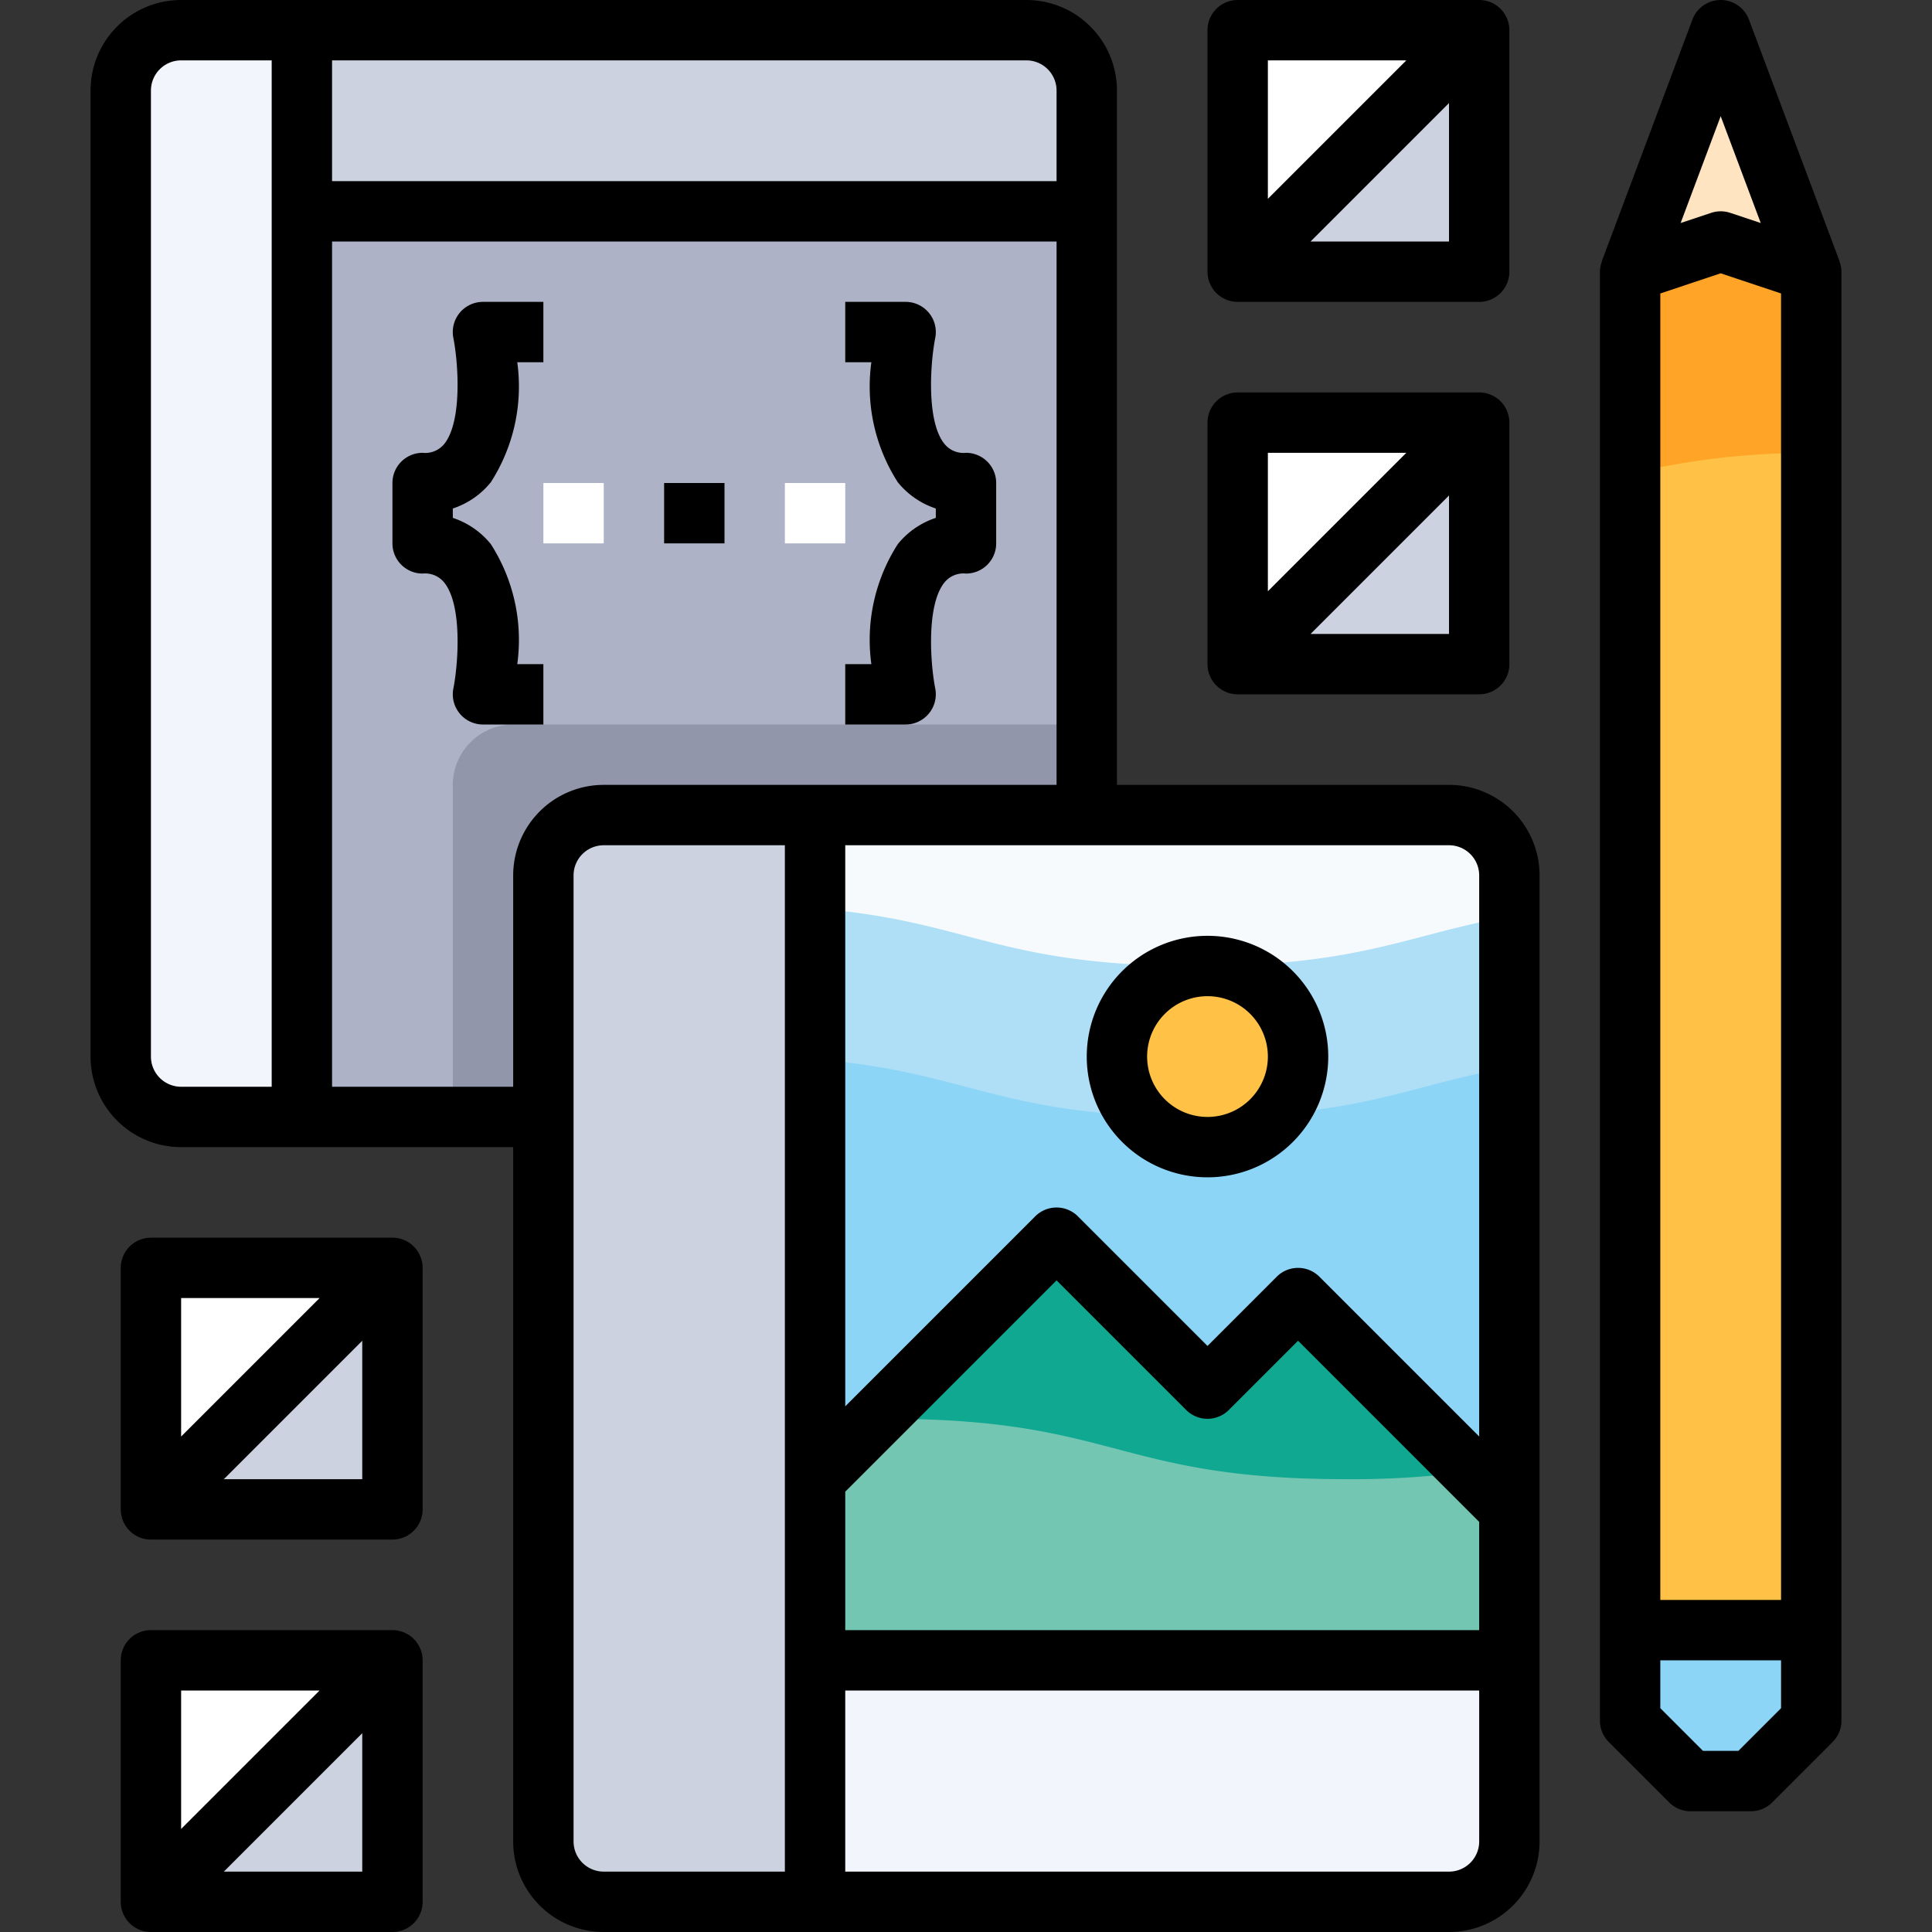 <svg xmlns="http://www.w3.org/2000/svg" viewBox="0 0 64 64"><rect x="0" y="0" width="64" height="64" fill="#333333" stroke="none"/><defs><style>.cls-1{fill:#cdd2e1;}.cls-2{fill:#fff;}.cls-3{fill:#f2f6fc;}.cls-4{fill:#adb2c7;}.cls-5{fill:#73c6b2;}.cls-6{fill:#8dd5f6;}.cls-7{fill:#aedff7;}.cls-8{fill:#f6fafd;}.cls-9{fill:#11a892;}.cls-10{fill:#9196aa;}.cls-11{fill:#ffe4c2;}.cls-12{fill:#ffc247;}.cls-13{fill:#ffa426;}</style></defs><title>22-Web Programming</title><g id="_22-Web_Programming" data-name="22-Web Programming"><polygon class="cls-1" points="13 42 13 50 5 50 13 42"></polygon><polygon class="cls-2" points="13 42 5 50 5 42 13 42"></polygon><polygon class="cls-1" points="13 55 13 63 5 63 13 55"></polygon><polygon class="cls-2" points="13 55 5 63 5 55 13 55"></polygon><polygon class="cls-1" points="49 14 49 22 41 22 49 14"></polygon><polygon class="cls-2" points="49 14 41 22 41 14 49 14"></polygon><path class="cls-3" d="M10,7V37H6a2.006,2.006,0,0,1-2-2V3A2.006,2.006,0,0,1,6,1h4Z"></path><path class="cls-1" d="M36,3V7H10V1H34A2.006,2.006,0,0,1,36,3Z"></path><path class="cls-4" d="M36,7V27H20a2.006,2.006,0,0,0-2,2v8H10V7Z"></path><path class="cls-3" d="M50,55v6a2.006,2.006,0,0,1-2,2H27V55Z"></path><polygon class="cls-5" points="50 50 50 55 27 55 27 49 35 41 40 46 43 43 50 50"></polygon><path class="cls-6" d="M50,29V50l-7-7-3,3-5-5-8,8V27H48A2.006,2.006,0,0,1,50,29Z"></path><path class="cls-1" d="M27,55v8H20a2.006,2.006,0,0,1-2-2V29a2.006,2.006,0,0,1,2-2h7V55Z"></path><path class="cls-7" d="M48,27H27v8.094C32.118,35.487,32.982,37,39.6,37c5.542,0,7.052-1.061,10.405-1.637V29A2.006,2.006,0,0,0,48,27Z"></path><path class="cls-8" d="M48,27H27v3.094C32.118,30.487,32.982,32,39.6,32c5.542,0,7.052-1.061,10.405-1.637V29A2.006,2.006,0,0,0,48,27Z"></path><path class="cls-9" d="M40,46l-5-5-6.007,6.007c.137,0,.259-.007.4-.007,7.6,0,7.6,2,15.2,2a29.25,29.25,0,0,0,4.143-.262L43,43Z"></path><path class="cls-10" d="M18,29a2.006,2.006,0,0,1,2-2H36V24H17a2.006,2.006,0,0,0-2,2V37h3Z"></path><polygon class="cls-1" points="49 1 49 9 41 9 49 1"></polygon><polygon class="cls-2" points="49 1 41 9 41 1 49 1"></polygon><polygon class="cls-6" points="54 54 60 54 60 57 58 59 56 59 54 57 54 54"></polygon><polygon class="cls-11" points="57 1 60 9 57 8 54 9 57 1"></polygon><polygon class="cls-12" points="54 9 57 8 60 9 60 29 60 54 54 54 54 29 54 9"></polygon><path class="cls-13" d="M57,8,54,9v6.694a24.977,24.977,0,0,1,6-.687V9Z"></path><circle class="cls-12" cx="40" cy="35" r="3"></circle><rect class="cls-2" x="18" y="16" width="2" height="2"></rect><rect class="cls-2" x="26" y="16" width="2" height="2"></rect><path d="M60.931,8.651l.006,0-3-8a1,1,0,0,0-1.874,0l-3,8,.006,0A1,1,0,0,0,53,9V57a1,1,0,0,0,.293.707l2,2A1,1,0,0,0,56,60h2a1,1,0,0,0,.707-.293l2-2A1,1,0,0,0,61,57V9A.973.973,0,0,0,60.931,8.651ZM59,53H55V9.721l2-.667,2,.667ZM57,3.848l1.327,3.54-1.011-.337a1,1,0,0,0-.632,0l-1.011.337ZM57.586,58H56.414L55,56.586V55h4v1.586Z"></path><path d="M41,10h8a1,1,0,0,0,1-1V1a1,1,0,0,0-1-1H41a1,1,0,0,0-1,1V9A1,1,0,0,0,41,10Zm2.414-2L48,3.414V8Zm3.172-6L42,6.586V2Z"></path><path d="M41,23h8a1,1,0,0,0,1-1V14a1,1,0,0,0-1-1H41a1,1,0,0,0-1,1v8A1,1,0,0,0,41,23Zm2.414-2L48,16.414V21Zm3.172-6L42,19.586V15Z"></path><path d="M48,26H37V3a3,3,0,0,0-3-3H6A3,3,0,0,0,3,3V35a3,3,0,0,0,3,3H17V61a3,3,0,0,0,3,3H48a3,3,0,0,0,3-3V29A3,3,0,0,0,48,26ZM28,49.414l7-7,4.293,4.293a1,1,0,0,0,1.414,0L43,44.414l6,6V54H28ZM49,29V47.586l-5.293-5.293a1,1,0,0,0-1.414,0L40,44.586l-4.293-4.293a1,1,0,0,0-1.414,0L28,46.586V28H48A1,1,0,0,1,49,29ZM35,3V6H11V2H34A1,1,0,0,1,35,3ZM5,35V3A1,1,0,0,1,6,2H9V36H6A1,1,0,0,1,5,35Zm6,1V8H35V26H20a3,3,0,0,0-3,3v7Zm8,25V29a1,1,0,0,1,1-1h6V62H20A1,1,0,0,1,19,61Zm29,1H28V56H49v5A1,1,0,0,1,48,62Z"></path><path d="M40,39a4,4,0,1,0-4-4A4,4,0,0,0,40,39Zm0-6a2,2,0,1,1-2,2A2,2,0,0,1,40,33Z"></path><path d="M18,22h-.865a5.871,5.871,0,0,0-.877-3.977A2.715,2.715,0,0,0,15,17.155v-.31a2.715,2.715,0,0,0,1.258-.868A5.871,5.871,0,0,0,17.135,12H18V10H16a1,1,0,0,0-.981,1.2c.163.826.3,2.772-.309,3.514A.81.81,0,0,1,14,15a1,1,0,0,0-1,1v2a1,1,0,0,0,1,1,.81.81,0,0,1,.71.291c.611.742.472,2.688.309,3.514A1,1,0,0,0,16,24h2Z"></path><path d="M30.772,23.634a1,1,0,0,0,.209-.829c-.163-.826-.3-2.772.309-3.514A.81.81,0,0,1,32,19a1,1,0,0,0,1-1V16a1,1,0,0,0-1-1,.81.81,0,0,1-.71-.291c-.611-.742-.472-2.688-.309-3.514A1,1,0,0,0,30,10H28v2h.865a5.871,5.871,0,0,0,.877,3.977A2.715,2.715,0,0,0,31,16.845v.31a2.715,2.715,0,0,0-1.258.868A5.871,5.871,0,0,0,28.865,22H28v2h2A1,1,0,0,0,30.772,23.634Z"></path><rect x="22" y="16" width="2" height="2"></rect><path d="M13,41H5a1,1,0,0,0-1,1v8a1,1,0,0,0,1,1h8a1,1,0,0,0,1-1V42A1,1,0,0,0,13,41Zm-2.414,2L6,47.586V43ZM7.414,49,12,44.414V49Z"></path><path d="M13,54H5a1,1,0,0,0-1,1v8a1,1,0,0,0,1,1h8a1,1,0,0,0,1-1V55A1,1,0,0,0,13,54Zm-2.414,2L6,60.586V56ZM7.414,62,12,57.414V62Z"></path></g></svg>